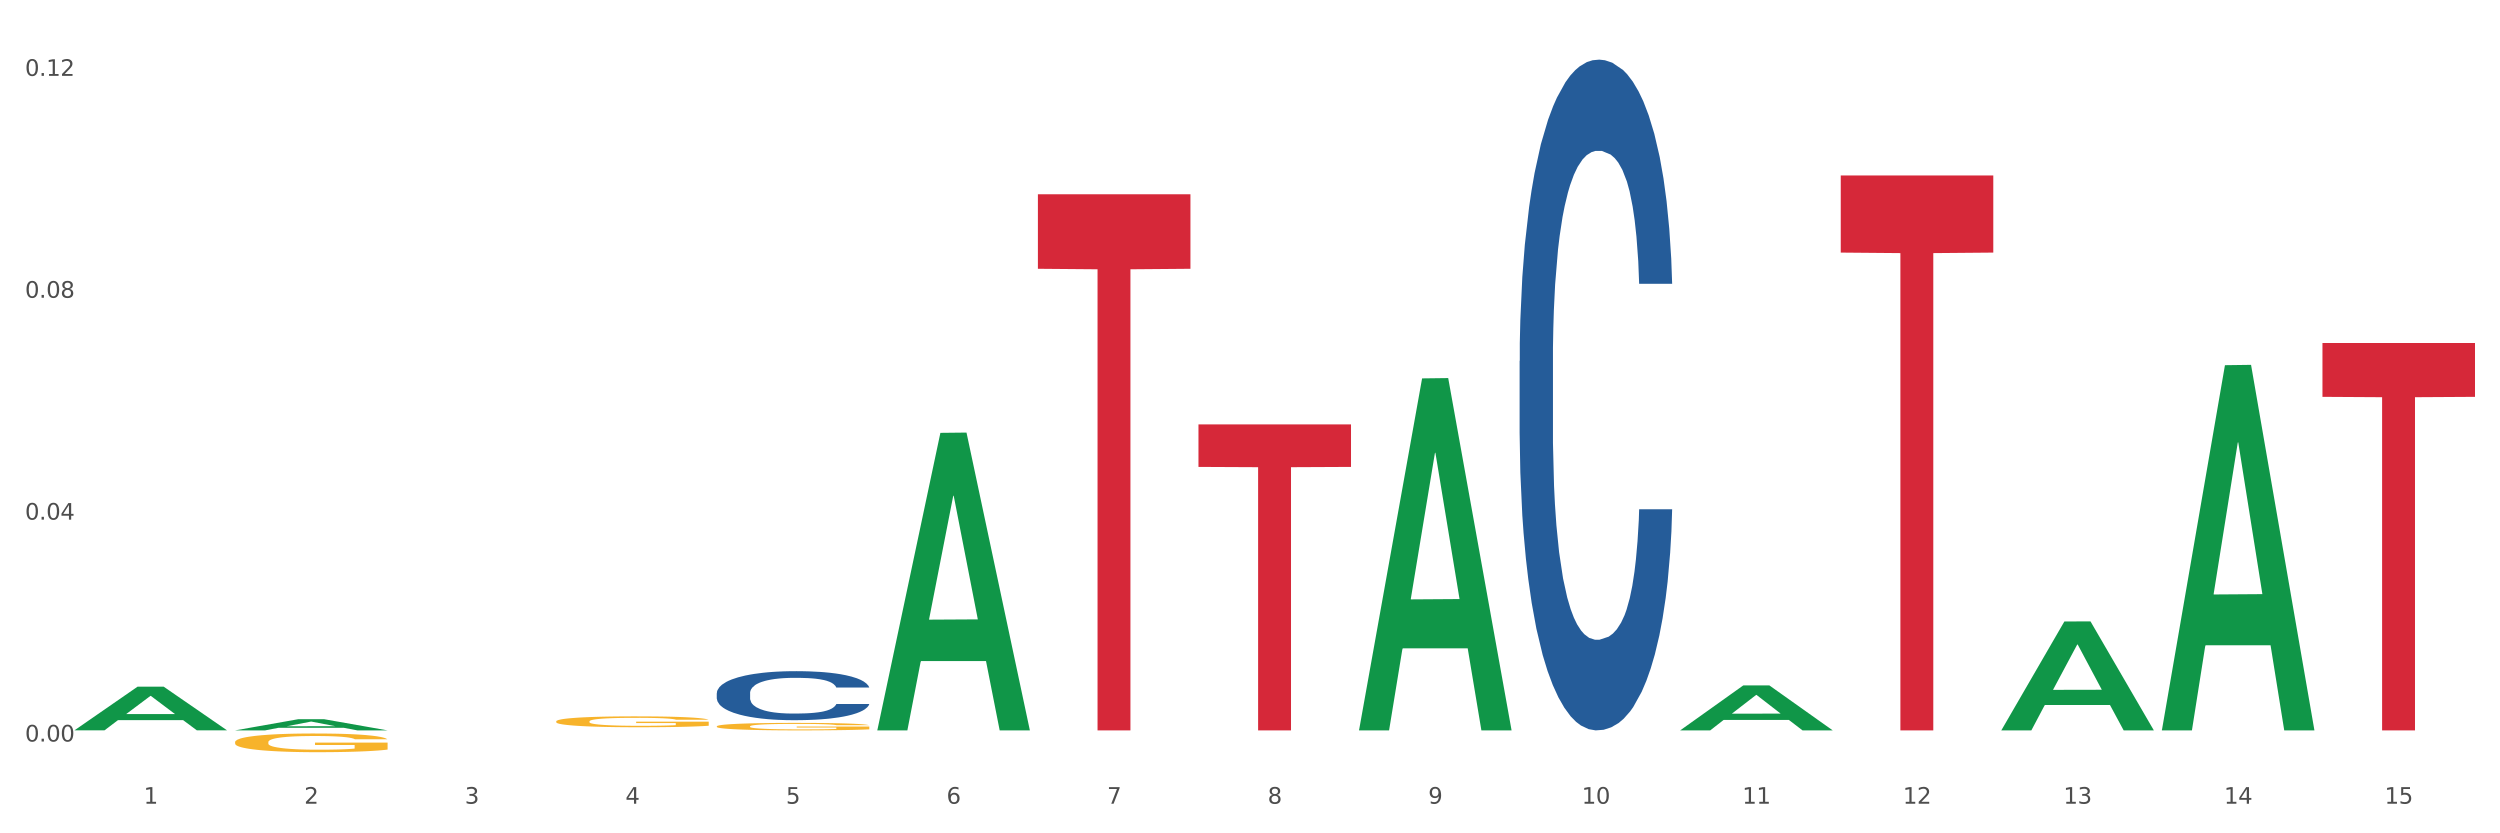 <?xml version="1.0" encoding="utf-8" standalone="no"?>
<!DOCTYPE svg PUBLIC "-//W3C//DTD SVG 1.1//EN"
  "http://www.w3.org/Graphics/SVG/1.1/DTD/svg11.dtd">
<svg xmlns:xlink="http://www.w3.org/1999/xlink" width="1080pt" height="360pt" viewBox="0 0 1080 360" xmlns="http://www.w3.org/2000/svg" version="1.1">
 <rect x="0" y="0" width="1080" height="360" fill="#333333" stroke="none"/>
 <defs>
  <style type="text/css">*{stroke-linejoin: round; stroke-linecap: butt}</style>
 </defs>
 <g id="figure_1">
  <g id="patch_1">
   <path d="M 0 360 
L 1080 360 
L 1080 0 
L 0 0 
z
" style="fill: #ffffff; stroke: #ffffff; stroke-linejoin: miter"/>
  </g>
  <g id="axes_1">
   <g id="matplotlib.axis_1">
    <g id="xtick_1">
     <g id="text_1">
      <!-- 1 -->
      <g style="fill: #4d4d4d" transform="translate(62.07 347.204) scale(0.096 -0.096)">
       <defs>
        <path id="DejaVuSans-31" d="M 794 531 
L 1825 531 
L 1825 4091 
L 703 3866 
L 703 4441 
L 1819 4666 
L 2450 4666 
L 2450 531 
L 3481 531 
L 3481 0 
L 794 0 
L 794 531 
z
" transform="scale(0.016)"/>
       </defs>
       <use xlink:href="#DejaVuSans-31"/>
      </g>
     </g>
    </g>
    <g id="xtick_2">
     <g id="text_2">
      <!-- 2 -->
      <g style="fill: #4d4d4d" transform="translate(131.436 347.204) scale(0.096 -0.096)">
       <defs>
        <path id="DejaVuSans-32" d="M 1228 531 
L 3431 531 
L 3431 0 
L 469 0 
L 469 531 
Q 828 903 1448 1529 
Q 2069 2156 2228 2338 
Q 2531 2678 2651 2914 
Q 2772 3150 2772 3378 
Q 2772 3750 2511 3984 
Q 2250 4219 1831 4219 
Q 1534 4219 1204 4116 
Q 875 4013 500 3803 
L 500 4441 
Q 881 4594 1212 4672 
Q 1544 4750 1819 4750 
Q 2544 4750 2975 4387 
Q 3406 4025 3406 3419 
Q 3406 3131 3298 2873 
Q 3191 2616 2906 2266 
Q 2828 2175 2409 1742 
Q 1991 1309 1228 531 
z
" transform="scale(0.016)"/>
       </defs>
       <use xlink:href="#DejaVuSans-32"/>
      </g>
     </g>
    </g>
    <g id="xtick_3">
     <g id="text_3">
      <!-- 3 -->
      <g style="fill: #4d4d4d" transform="translate(200.802 347.204) scale(0.096 -0.096)">
       <defs>
        <path id="DejaVuSans-33" d="M 2597 2516 
Q 3050 2419 3304 2112 
Q 3559 1806 3559 1356 
Q 3559 666 3084 287 
Q 2609 -91 1734 -91 
Q 1441 -91 1130 -33 
Q 819 25 488 141 
L 488 750 
Q 750 597 1062 519 
Q 1375 441 1716 441 
Q 2309 441 2620 675 
Q 2931 909 2931 1356 
Q 2931 1769 2642 2001 
Q 2353 2234 1838 2234 
L 1294 2234 
L 1294 2753 
L 1863 2753 
Q 2328 2753 2575 2939 
Q 2822 3125 2822 3475 
Q 2822 3834 2567 4026 
Q 2313 4219 1838 4219 
Q 1578 4219 1281 4162 
Q 984 4106 628 3988 
L 628 4550 
Q 988 4650 1302 4700 
Q 1616 4750 1894 4750 
Q 2613 4750 3031 4423 
Q 3450 4097 3450 3541 
Q 3450 3153 3228 2886 
Q 3006 2619 2597 2516 
z
" transform="scale(0.016)"/>
       </defs>
       <use xlink:href="#DejaVuSans-33"/>
      </g>
     </g>
    </g>
    <g id="xtick_4">
     <g id="text_4">
      <!-- 4 -->
      <g style="fill: #4d4d4d" transform="translate(270.169 347.204) scale(0.096 -0.096)">
       <defs>
        <path id="DejaVuSans-34" d="M 2419 4116 
L 825 1625 
L 2419 1625 
L 2419 4116 
z
M 2253 4666 
L 3047 4666 
L 3047 1625 
L 3713 1625 
L 3713 1100 
L 3047 1100 
L 3047 0 
L 2419 0 
L 2419 1100 
L 313 1100 
L 313 1709 
L 2253 4666 
z
" transform="scale(0.016)"/>
       </defs>
       <use xlink:href="#DejaVuSans-34"/>
      </g>
     </g>
    </g>
    <g id="xtick_5">
     <g id="text_5">
      <!-- 5 -->
      <g style="fill: #4d4d4d" transform="translate(339.535 347.204) scale(0.096 -0.096)">
       <defs>
        <path id="DejaVuSans-35" d="M 691 4666 
L 3169 4666 
L 3169 4134 
L 1269 4134 
L 1269 2991 
Q 1406 3038 1543 3061 
Q 1681 3084 1819 3084 
Q 2600 3084 3056 2656 
Q 3513 2228 3513 1497 
Q 3513 744 3044 326 
Q 2575 -91 1722 -91 
Q 1428 -91 1123 -41 
Q 819 9 494 109 
L 494 744 
Q 775 591 1075 516 
Q 1375 441 1709 441 
Q 2250 441 2565 725 
Q 2881 1009 2881 1497 
Q 2881 1984 2565 2268 
Q 2250 2553 1709 2553 
Q 1456 2553 1204 2497 
Q 953 2441 691 2322 
L 691 4666 
z
" transform="scale(0.016)"/>
       </defs>
       <use xlink:href="#DejaVuSans-35"/>
      </g>
     </g>
    </g>
    <g id="xtick_6">
     <g id="text_6">
      <!-- 6 -->
      <g style="fill: #4d4d4d" transform="translate(408.901 347.204) scale(0.096 -0.096)">
       <defs>
        <path id="DejaVuSans-36" d="M 2113 2584 
Q 1688 2584 1439 2293 
Q 1191 2003 1191 1497 
Q 1191 994 1439 701 
Q 1688 409 2113 409 
Q 2538 409 2786 701 
Q 3034 994 3034 1497 
Q 3034 2003 2786 2293 
Q 2538 2584 2113 2584 
z
M 3366 4563 
L 3366 3988 
Q 3128 4100 2886 4159 
Q 2644 4219 2406 4219 
Q 1781 4219 1451 3797 
Q 1122 3375 1075 2522 
Q 1259 2794 1537 2939 
Q 1816 3084 2150 3084 
Q 2853 3084 3261 2657 
Q 3669 2231 3669 1497 
Q 3669 778 3244 343 
Q 2819 -91 2113 -91 
Q 1303 -91 875 529 
Q 447 1150 447 2328 
Q 447 3434 972 4092 
Q 1497 4750 2381 4750 
Q 2619 4750 2861 4703 
Q 3103 4656 3366 4563 
z
" transform="scale(0.016)"/>
       </defs>
       <use xlink:href="#DejaVuSans-36"/>
      </g>
     </g>
    </g>
    <g id="xtick_7">
     <g id="text_7">
      <!-- 7 -->
      <g style="fill: #4d4d4d" transform="translate(478.267 347.204) scale(0.096 -0.096)">
       <defs>
        <path id="DejaVuSans-37" d="M 525 4666 
L 3525 4666 
L 3525 4397 
L 1831 0 
L 1172 0 
L 2766 4134 
L 525 4134 
L 525 4666 
z
" transform="scale(0.016)"/>
       </defs>
       <use xlink:href="#DejaVuSans-37"/>
      </g>
     </g>
    </g>
    <g id="xtick_8">
     <g id="text_8">
      <!-- 8 -->
      <g style="fill: #4d4d4d" transform="translate(547.634 347.204) scale(0.096 -0.096)">
       <defs>
        <path id="DejaVuSans-38" d="M 2034 2216 
Q 1584 2216 1326 1975 
Q 1069 1734 1069 1313 
Q 1069 891 1326 650 
Q 1584 409 2034 409 
Q 2484 409 2743 651 
Q 3003 894 3003 1313 
Q 3003 1734 2745 1975 
Q 2488 2216 2034 2216 
z
M 1403 2484 
Q 997 2584 770 2862 
Q 544 3141 544 3541 
Q 544 4100 942 4425 
Q 1341 4750 2034 4750 
Q 2731 4750 3128 4425 
Q 3525 4100 3525 3541 
Q 3525 3141 3298 2862 
Q 3072 2584 2669 2484 
Q 3125 2378 3379 2068 
Q 3634 1759 3634 1313 
Q 3634 634 3220 271 
Q 2806 -91 2034 -91 
Q 1263 -91 848 271 
Q 434 634 434 1313 
Q 434 1759 690 2068 
Q 947 2378 1403 2484 
z
M 1172 3481 
Q 1172 3119 1398 2916 
Q 1625 2713 2034 2713 
Q 2441 2713 2670 2916 
Q 2900 3119 2900 3481 
Q 2900 3844 2670 4047 
Q 2441 4250 2034 4250 
Q 1625 4250 1398 4047 
Q 1172 3844 1172 3481 
z
" transform="scale(0.016)"/>
       </defs>
       <use xlink:href="#DejaVuSans-38"/>
      </g>
     </g>
    </g>
    <g id="xtick_9">
     <g id="text_9">
      <!-- 9 -->
      <g style="fill: #4d4d4d" transform="translate(617 347.204) scale(0.096 -0.096)">
       <defs>
        <path id="DejaVuSans-39" d="M 703 97 
L 703 672 
Q 941 559 1184 500 
Q 1428 441 1663 441 
Q 2288 441 2617 861 
Q 2947 1281 2994 2138 
Q 2813 1869 2534 1725 
Q 2256 1581 1919 1581 
Q 1219 1581 811 2004 
Q 403 2428 403 3163 
Q 403 3881 828 4315 
Q 1253 4750 1959 4750 
Q 2769 4750 3195 4129 
Q 3622 3509 3622 2328 
Q 3622 1225 3098 567 
Q 2575 -91 1691 -91 
Q 1453 -91 1209 -44 
Q 966 3 703 97 
z
M 1959 2075 
Q 2384 2075 2632 2365 
Q 2881 2656 2881 3163 
Q 2881 3666 2632 3958 
Q 2384 4250 1959 4250 
Q 1534 4250 1286 3958 
Q 1038 3666 1038 3163 
Q 1038 2656 1286 2365 
Q 1534 2075 1959 2075 
z
" transform="scale(0.016)"/>
       </defs>
       <use xlink:href="#DejaVuSans-39"/>
      </g>
     </g>
    </g>
    <g id="xtick_10">
     <g id="text_10">
      <!-- 10 -->
      <g style="fill: #4d4d4d" transform="translate(683.312 347.204) scale(0.096 -0.096)">
       <defs>
        <path id="DejaVuSans-30" d="M 2034 4250 
Q 1547 4250 1301 3770 
Q 1056 3291 1056 2328 
Q 1056 1369 1301 889 
Q 1547 409 2034 409 
Q 2525 409 2770 889 
Q 3016 1369 3016 2328 
Q 3016 3291 2770 3770 
Q 2525 4250 2034 4250 
z
M 2034 4750 
Q 2819 4750 3233 4129 
Q 3647 3509 3647 2328 
Q 3647 1150 3233 529 
Q 2819 -91 2034 -91 
Q 1250 -91 836 529 
Q 422 1150 422 2328 
Q 422 3509 836 4129 
Q 1250 4750 2034 4750 
z
" transform="scale(0.016)"/>
       </defs>
       <use xlink:href="#DejaVuSans-31"/>
       <use xlink:href="#DejaVuSans-30" transform="translate(63.623 0)"/>
      </g>
     </g>
    </g>
    <g id="xtick_11">
     <g id="text_11">
      <!-- 11 -->
      <g style="fill: #4d4d4d" transform="translate(752.678 347.204) scale(0.096 -0.096)">
       <use xlink:href="#DejaVuSans-31"/>
       <use xlink:href="#DejaVuSans-31" transform="translate(63.623 0)"/>
      </g>
     </g>
    </g>
    <g id="xtick_12">
     <g id="text_12">
      <!-- 12 -->
      <g style="fill: #4d4d4d" transform="translate(822.044 347.204) scale(0.096 -0.096)">
       <use xlink:href="#DejaVuSans-31"/>
       <use xlink:href="#DejaVuSans-32" transform="translate(63.623 0)"/>
      </g>
     </g>
    </g>
    <g id="xtick_13">
     <g id="text_13">
      <!-- 13 -->
      <g style="fill: #4d4d4d" transform="translate(891.411 347.204) scale(0.096 -0.096)">
       <use xlink:href="#DejaVuSans-31"/>
       <use xlink:href="#DejaVuSans-33" transform="translate(63.623 0)"/>
      </g>
     </g>
    </g>
    <g id="xtick_14">
     <g id="text_14">
      <!-- 14 -->
      <g style="fill: #4d4d4d" transform="translate(960.777 347.204) scale(0.096 -0.096)">
       <use xlink:href="#DejaVuSans-31"/>
       <use xlink:href="#DejaVuSans-34" transform="translate(63.623 0)"/>
      </g>
     </g>
    </g>
    <g id="xtick_15">
     <g id="text_15">
      <!-- 15 -->
      <g style="fill: #4d4d4d" transform="translate(1030.143 347.204) scale(0.096 -0.096)">
       <use xlink:href="#DejaVuSans-31"/>
       <use xlink:href="#DejaVuSans-35" transform="translate(63.623 0)"/>
      </g>
     </g>
    </g>
    <g id="xtick_16"/>
    <g id="xtick_17"/>
    <g id="xtick_18"/>
    <g id="xtick_19"/>
    <g id="xtick_20"/>
    <g id="xtick_21"/>
    <g id="xtick_22"/>
    <g id="xtick_23"/>
    <g id="xtick_24"/>
    <g id="xtick_25"/>
    <g id="xtick_26"/>
    <g id="xtick_27"/>
    <g id="xtick_28"/>
    <g id="xtick_29"/>
   </g>
   <g id="matplotlib.axis_2">
    <g id="ytick_1">
     <g id="text_16">
      <!-- 0.00 -->
      <g style="fill: #4d4d4d" transform="translate(10.8 320.34) scale(0.096 -0.096)">
       <defs>
        <path id="DejaVuSans-2e" d="M 684 794 
L 1344 794 
L 1344 0 
L 684 0 
L 684 794 
z
" transform="scale(0.016)"/>
       </defs>
       <use xlink:href="#DejaVuSans-30"/>
       <use xlink:href="#DejaVuSans-2e" transform="translate(63.623 0)"/>
       <use xlink:href="#DejaVuSans-30" transform="translate(95.41 0)"/>
       <use xlink:href="#DejaVuSans-30" transform="translate(159.033 0)"/>
      </g>
     </g>
    </g>
    <g id="ytick_2">
     <g id="text_17">
      <!-- 0.04 -->
      <g style="fill: #4d4d4d" transform="translate(10.8 224.484) scale(0.096 -0.096)">
       <use xlink:href="#DejaVuSans-30"/>
       <use xlink:href="#DejaVuSans-2e" transform="translate(63.623 0)"/>
       <use xlink:href="#DejaVuSans-30" transform="translate(95.41 0)"/>
       <use xlink:href="#DejaVuSans-34" transform="translate(159.033 0)"/>
      </g>
     </g>
    </g>
    <g id="ytick_3">
     <g id="text_18">
      <!-- 0.08 -->
      <g style="fill: #4d4d4d" transform="translate(10.8 128.627) scale(0.096 -0.096)">
       <use xlink:href="#DejaVuSans-30"/>
       <use xlink:href="#DejaVuSans-2e" transform="translate(63.623 0)"/>
       <use xlink:href="#DejaVuSans-30" transform="translate(95.41 0)"/>
       <use xlink:href="#DejaVuSans-38" transform="translate(159.033 0)"/>
      </g>
     </g>
    </g>
    <g id="ytick_4">
     <g id="text_19">
      <!-- 0.12 -->
      <g style="fill: #4d4d4d" transform="translate(10.8 32.771) scale(0.096 -0.096)">
       <use xlink:href="#DejaVuSans-30"/>
       <use xlink:href="#DejaVuSans-2e" transform="translate(63.623 0)"/>
       <use xlink:href="#DejaVuSans-31" transform="translate(95.41 0)"/>
       <use xlink:href="#DejaVuSans-32" transform="translate(159.033 0)"/>
      </g>
     </g>
    </g>
    <g id="ytick_5"/>
    <g id="ytick_6"/>
    <g id="ytick_7"/>
   </g>
   <g id="PolyCollection_1">
    <path d="M 32.175 315.468 
L 32.243 315.45 
L 59.417 296.648 
L 70.695 296.63 
L 98.073 315.503 
L 85.029 315.503 
L 79.119 311.108 
L 51.061 311.108 
L 50.857 311.179 
L 45.151 315.503 
L 32.175 315.503 
L 32.175 315.468 
L 54.594 308.485 
L 75.586 308.468 
L 65.192 300.653 
L 65.056 300.617 
L 64.92 300.671 
L 54.526 308.468 
L 54.594 308.485 
L 32.175 315.468 
z
" clip-path="url(#p31a9458704)" style="fill: #109648"/>
    <path d="M 101.541 320.602 
L 101.619 320.595 
L 101.619 320.329 
L 101.775 320.101 
L 102.553 319.547 
L 103.72 319.089 
L 104.575 318.846 
L 105.431 318.647 
L 106.443 318.447 
L 107.688 318.241 
L 109.944 317.938 
L 111.344 317.783 
L 113.056 317.621 
L 116.168 317.385 
L 118.424 317.252 
L 120.758 317.141 
L 124.57 317.008 
L 127.06 316.949 
L 129.705 316.905 
L 132.895 316.875 
L 135.307 316.868 
L 140.598 316.89 
L 145.11 316.957 
L 147.289 317.008 
L 150.089 317.097 
L 151.568 317.156 
L 153.979 317.274 
L 156.469 317.429 
L 158.181 317.562 
L 160.748 317.813 
L 162.693 318.064 
L 164.483 318.374 
L 165.416 318.588 
L 166.117 318.787 
L 166.739 319.016 
L 167.361 319.377 
L 153.357 319.377 
L 152.812 319.119 
L 151.957 318.875 
L 150.712 318.639 
L 149.623 318.492 
L 147.755 318.307 
L 146.044 318.189 
L 144.254 318.1 
L 142.076 318.027 
L 140.364 317.99 
L 137.952 317.96 
L 133.206 317.968 
L 130.017 318.027 
L 127.838 318.1 
L 126.438 318.167 
L 125.193 318.241 
L 123.792 318.344 
L 122.159 318.499 
L 120.992 318.639 
L 119.825 318.816 
L 118.891 318.994 
L 118.035 319.2 
L 117.335 319.422 
L 116.79 319.65 
L 116.324 319.931 
L 115.935 320.396 
L 115.935 321.407 
L 116.09 321.636 
L 116.479 321.938 
L 116.946 322.167 
L 117.724 322.44 
L 118.424 322.625 
L 119.747 322.89 
L 121.225 323.112 
L 122.392 323.252 
L 123.559 323.37 
L 125.582 323.532 
L 127.838 323.665 
L 129.783 323.746 
L 132.428 323.82 
L 134.218 323.85 
L 135.774 323.865 
L 139.586 323.865 
L 142.309 323.842 
L 145.343 323.791 
L 147.678 323.724 
L 149.623 323.643 
L 151.801 323.51 
L 153.201 323.385 
L 153.201 321.842 
L 136.085 321.835 
L 136.085 320.809 
L 167.439 320.809 
L 167.439 323.82 
L 166.117 323.975 
L 164.638 324.116 
L 163.082 324.241 
L 160.748 324.396 
L 157.947 324.544 
L 155.458 324.647 
L 152.812 324.735 
L 149.7 324.817 
L 145.655 324.89 
L 143.165 324.92 
L 140.053 324.942 
L 136.396 324.95 
L 133.206 324.935 
L 130.094 324.898 
L 126.827 324.831 
L 123.637 324.735 
L 121.225 324.64 
L 118.813 324.521 
L 116.246 324.366 
L 114.223 324.219 
L 112.667 324.086 
L 110.955 323.916 
L 109.088 323.695 
L 107.688 323.496 
L 106.443 323.289 
L 105.12 323.023 
L 104.186 322.794 
L 103.253 322.507 
L 102.708 322.293 
L 102.086 321.96 
L 101.619 321.495 
L 101.541 320.602 
z
" clip-path="url(#p31a9458704)" style="fill: #f7b32b"/>
    <path d="M 240.274 311.644 
L 240.351 311.639 
L 240.351 311.485 
L 240.507 311.351 
L 241.285 311.029 
L 242.452 310.762 
L 243.308 310.62 
L 244.164 310.504 
L 245.175 310.388 
L 246.42 310.268 
L 248.676 310.091 
L 250.077 310.001 
L 251.788 309.906 
L 254.9 309.769 
L 257.157 309.691 
L 259.491 309.627 
L 263.303 309.549 
L 265.793 309.515 
L 268.438 309.489 
L 271.628 309.472 
L 274.04 309.468 
L 279.33 309.481 
L 283.843 309.519 
L 286.021 309.549 
L 288.822 309.601 
L 290.3 309.635 
L 292.712 309.704 
L 295.202 309.794 
L 296.913 309.872 
L 299.481 310.018 
L 301.426 310.164 
L 303.215 310.345 
L 304.149 310.47 
L 304.849 310.586 
L 305.471 310.719 
L 306.094 310.93 
L 292.089 310.93 
L 291.545 310.779 
L 290.689 310.637 
L 289.444 310.5 
L 288.355 310.414 
L 286.488 310.306 
L 284.776 310.237 
L 282.987 310.186 
L 280.808 310.143 
L 279.097 310.121 
L 276.685 310.104 
L 271.939 310.108 
L 268.749 310.143 
L 266.571 310.186 
L 265.17 310.225 
L 263.925 310.268 
L 262.525 310.328 
L 260.891 310.418 
L 259.724 310.5 
L 258.557 310.603 
L 257.623 310.706 
L 256.768 310.827 
L 256.067 310.956 
L 255.523 311.089 
L 255.056 311.252 
L 254.667 311.523 
L 254.667 312.112 
L 254.823 312.246 
L 255.212 312.422 
L 255.678 312.555 
L 256.456 312.714 
L 257.157 312.822 
L 258.479 312.977 
L 259.957 313.106 
L 261.124 313.187 
L 262.291 313.256 
L 264.314 313.351 
L 266.571 313.428 
L 268.516 313.476 
L 271.161 313.519 
L 272.95 313.536 
L 274.506 313.544 
L 278.319 313.544 
L 281.042 313.532 
L 284.076 313.501 
L 286.41 313.463 
L 288.355 313.415 
L 290.533 313.338 
L 291.934 313.265 
L 291.934 312.366 
L 274.818 312.362 
L 274.818 311.764 
L 306.172 311.764 
L 306.172 313.519 
L 304.849 313.609 
L 303.371 313.691 
L 301.815 313.764 
L 299.481 313.854 
L 296.68 313.94 
L 294.19 314 
L 291.545 314.052 
L 288.433 314.099 
L 284.387 314.142 
L 281.897 314.159 
L 278.785 314.172 
L 275.129 314.177 
L 271.939 314.168 
L 268.827 314.146 
L 265.559 314.108 
L 262.369 314.052 
L 259.957 313.996 
L 257.546 313.927 
L 254.978 313.837 
L 252.955 313.751 
L 251.399 313.673 
L 249.688 313.575 
L 247.82 313.446 
L 246.42 313.329 
L 245.175 313.209 
L 243.853 313.054 
L 242.919 312.921 
L 241.985 312.753 
L 241.441 312.628 
L 240.818 312.435 
L 240.351 312.164 
L 240.274 311.644 
z
" clip-path="url(#p31a9458704)" style="fill: #f7b32b"/>
    <path d="M 309.64 313.786 
L 309.718 313.783 
L 309.718 313.676 
L 309.873 313.584 
L 310.651 313.362 
L 311.818 313.179 
L 312.674 313.081 
L 313.53 313.001 
L 314.541 312.921 
L 315.786 312.838 
L 318.042 312.717 
L 319.443 312.655 
L 321.155 312.59 
L 324.267 312.495 
L 326.523 312.442 
L 328.857 312.398 
L 332.669 312.344 
L 335.159 312.321 
L 337.804 312.303 
L 340.994 312.291 
L 343.406 312.288 
L 348.696 312.297 
L 353.209 312.324 
L 355.387 312.344 
L 358.188 312.38 
L 359.666 312.403 
L 362.078 312.451 
L 364.568 312.513 
L 366.279 312.566 
L 368.847 312.667 
L 370.792 312.767 
L 372.581 312.892 
L 373.515 312.978 
L 374.215 313.057 
L 374.838 313.149 
L 375.46 313.294 
L 361.456 313.294 
L 360.911 313.191 
L 360.055 313.093 
L 358.81 312.998 
L 357.721 312.939 
L 355.854 312.865 
L 354.142 312.818 
L 352.353 312.782 
L 350.174 312.753 
L 348.463 312.738 
L 346.051 312.726 
L 341.305 312.729 
L 338.115 312.753 
L 335.937 312.782 
L 334.536 312.809 
L 333.292 312.838 
L 331.891 312.88 
L 330.257 312.942 
L 329.09 312.998 
L 327.923 313.069 
L 326.99 313.14 
L 326.134 313.223 
L 325.434 313.312 
L 324.889 313.404 
L 324.422 313.516 
L 324.033 313.703 
L 324.033 314.108 
L 324.189 314.2 
L 324.578 314.321 
L 325.045 314.413 
L 325.823 314.522 
L 326.523 314.596 
L 327.845 314.703 
L 329.324 314.792 
L 330.491 314.848 
L 331.658 314.895 
L 333.681 314.96 
L 335.937 315.014 
L 337.882 315.046 
L 340.527 315.076 
L 342.317 315.088 
L 343.873 315.094 
L 347.685 315.094 
L 350.408 315.085 
L 353.442 315.064 
L 355.776 315.037 
L 357.721 315.005 
L 359.9 314.952 
L 361.3 314.901 
L 361.3 314.283 
L 344.184 314.28 
L 344.184 313.868 
L 375.538 313.868 
L 375.538 315.076 
L 374.215 315.138 
L 372.737 315.194 
L 371.181 315.245 
L 368.847 315.307 
L 366.046 315.366 
L 363.556 315.407 
L 360.911 315.443 
L 357.799 315.475 
L 353.753 315.505 
L 351.264 315.517 
L 348.152 315.526 
L 344.495 315.529 
L 341.305 315.523 
L 338.193 315.508 
L 334.925 315.481 
L 331.736 315.443 
L 329.324 315.404 
L 326.912 315.357 
L 324.344 315.295 
L 322.322 315.236 
L 320.766 315.182 
L 319.054 315.114 
L 317.187 315.026 
L 315.786 314.946 
L 314.541 314.863 
L 313.219 314.756 
L 312.285 314.664 
L 311.352 314.549 
L 310.807 314.463 
L 310.184 314.33 
L 309.718 314.144 
L 309.64 313.786 
z
" clip-path="url(#p31a9458704)" style="fill: #f7b32b"/>
    <path d="M 448.372 83.929 
L 514.27 83.929 
L 514.27 116.113 
L 488.348 116.331 
L 488.348 315.529 
L 474.138 315.529 
L 474.138 116.331 
L 448.372 116.113 
L 448.372 84.146 
L 448.372 83.929 
z
" clip-path="url(#p31a9458704)" style="fill: #d62839"/>
    <path d="M 517.739 183.333 
L 583.636 183.333 
L 583.636 201.704 
L 557.715 201.828 
L 557.715 315.529 
L 543.504 315.529 
L 543.504 201.828 
L 517.739 201.704 
L 517.739 183.457 
L 517.739 183.333 
z
" clip-path="url(#p31a9458704)" style="fill: #d62839"/>
    <path d="M 795.203 75.806 
L 861.101 75.806 
L 861.101 109.119 
L 835.179 109.344 
L 835.179 315.529 
L 820.969 315.529 
L 820.969 109.344 
L 795.203 109.119 
L 795.203 76.031 
L 795.203 75.806 
z
" clip-path="url(#p31a9458704)" style="fill: #d62839"/>
    <path d="M 656.471 155.957 
L 656.549 155.693 
L 656.549 148.283 
L 656.783 138.227 
L 657.639 119.703 
L 658.73 105.678 
L 660.599 89.271 
L 661.612 82.39 
L 662.936 74.716 
L 665.662 62.278 
L 668.778 51.693 
L 670.959 45.871 
L 672.595 42.167 
L 676.256 35.551 
L 678.359 32.64 
L 680.54 30.258 
L 682.41 28.67 
L 685.525 26.818 
L 688.018 26.024 
L 690.9 25.759 
L 693.315 26.024 
L 696.508 27.083 
L 701.182 30.258 
L 702.973 32.111 
L 705.388 35.286 
L 707.881 39.52 
L 709.906 43.754 
L 712.243 49.841 
L 714.657 57.78 
L 716.994 67.836 
L 718.63 77.098 
L 719.954 86.889 
L 721.123 98.797 
L 721.979 111.764 
L 722.369 122.614 
L 708.114 122.614 
L 707.725 112.823 
L 706.946 102.237 
L 706.167 95.092 
L 705.31 89.271 
L 703.986 82.655 
L 702.818 78.421 
L 700.87 73.393 
L 699.079 70.217 
L 697.599 68.365 
L 695.807 66.777 
L 691.99 65.189 
L 689.264 65.189 
L 687.55 65.719 
L 685.447 67.042 
L 683.656 68.894 
L 681.553 72.07 
L 679.917 75.51 
L 678.281 80.009 
L 677.346 83.184 
L 675.944 89.006 
L 675.01 93.769 
L 673.763 101.973 
L 673.062 107.795 
L 671.816 122.878 
L 671.271 133.993 
L 671.037 141.667 
L 670.881 150.135 
L 670.881 191.417 
L 671.349 209.942 
L 671.738 217.88 
L 672.361 226.878 
L 673.53 238.522 
L 675.243 249.901 
L 677.035 258.104 
L 678.515 263.132 
L 679.917 266.837 
L 681.319 269.748 
L 683.033 272.394 
L 684.435 273.982 
L 686.538 275.57 
L 689.03 276.364 
L 690.978 276.364 
L 694.95 275.04 
L 696.742 273.717 
L 698.456 271.865 
L 700.325 268.954 
L 701.805 265.778 
L 702.662 263.397 
L 704.064 258.369 
L 705.154 253.076 
L 706.089 246.99 
L 706.712 241.697 
L 707.413 233.758 
L 707.959 224.761 
L 708.114 219.997 
L 722.369 219.997 
L 722.057 229.524 
L 721.512 238.786 
L 720.422 251.224 
L 719.565 258.369 
L 718.241 267.101 
L 716.838 274.511 
L 714.891 282.715 
L 713.1 288.801 
L 711.23 294.094 
L 709.205 298.857 
L 705.544 305.473 
L 704.22 307.325 
L 701.416 310.501 
L 699.235 312.353 
L 696.041 314.206 
L 692.769 315.264 
L 689.342 315.529 
L 686.304 314.999 
L 682.955 313.412 
L 680.852 311.824 
L 678.515 309.442 
L 675.789 305.737 
L 673.218 301.239 
L 670.803 295.946 
L 668.544 289.86 
L 666.441 282.979 
L 663.715 271.6 
L 661.69 260.486 
L 660.21 250.165 
L 659.197 241.432 
L 658.185 230.318 
L 657.639 222.644 
L 656.783 204.12 
L 656.471 186.919 
L 656.471 155.957 
z
" clip-path="url(#p31a9458704)" style="fill: #255c99"/>
    <path d="M 1003.302 148.182 
L 1069.2 148.182 
L 1069.2 171.437 
L 1043.278 171.594 
L 1043.278 315.526 
L 1029.068 315.526 
L 1029.068 171.594 
L 1003.302 171.437 
L 1003.302 148.339 
L 1003.302 148.182 
z
" clip-path="url(#p31a9458704)" style="fill: #d62839"/>
    <path d="M 933.936 315.232 
L 934.004 315.084 
L 961.178 157.762 
L 972.456 157.614 
L 999.834 315.529 
L 986.79 315.529 
L 980.88 278.756 
L 952.822 278.756 
L 952.618 279.349 
L 946.912 315.529 
L 933.936 315.529 
L 933.936 315.232 
L 956.355 256.811 
L 977.347 256.663 
L 966.953 191.273 
L 966.817 190.976 
L 966.681 191.421 
L 956.287 256.663 
L 956.355 256.811 
L 933.936 315.232 
z
" clip-path="url(#p31a9458704)" style="fill: #109648"/>
    <path d="M 864.57 315.44 
L 864.638 315.396 
L 891.812 268.48 
L 903.089 268.436 
L 930.468 315.529 
L 917.424 315.529 
L 911.513 304.562 
L 883.456 304.562 
L 883.252 304.739 
L 877.545 315.529 
L 864.57 315.529 
L 864.57 315.44 
L 886.989 298.018 
L 907.981 297.974 
L 897.587 278.473 
L 897.451 278.385 
L 897.315 278.518 
L 886.921 297.974 
L 886.989 298.018 
L 864.57 315.44 
z
" clip-path="url(#p31a9458704)" style="fill: #109648"/>
    <path d="M 725.837 315.492 
L 725.905 315.474 
L 753.08 296.108 
L 764.357 296.09 
L 791.735 315.529 
L 778.691 315.529 
L 772.781 311.002 
L 744.723 311.002 
L 744.52 311.075 
L 738.813 315.529 
L 725.837 315.529 
L 725.837 315.492 
L 748.256 308.301 
L 769.248 308.282 
L 758.854 300.233 
L 758.718 300.197 
L 758.582 300.251 
L 748.188 308.282 
L 748.256 308.301 
L 725.837 315.492 
z
" clip-path="url(#p31a9458704)" style="fill: #109648"/>
    <path d="M 587.105 315.243 
L 587.173 315.1 
L 614.347 163.467 
L 625.624 163.324 
L 653.003 315.529 
L 639.959 315.529 
L 634.049 280.086 
L 605.991 280.086 
L 605.787 280.657 
L 600.081 315.529 
L 587.105 315.529 
L 587.105 315.243 
L 609.524 258.934 
L 630.516 258.791 
L 620.122 195.765 
L 619.986 195.48 
L 619.85 195.908 
L 609.456 258.791 
L 609.524 258.934 
L 587.105 315.243 
z
" clip-path="url(#p31a9458704)" style="fill: #109648"/>
    <path d="M 379.006 315.287 
L 379.074 315.166 
L 406.248 186.993 
L 417.526 186.872 
L 444.904 315.529 
L 431.86 315.529 
L 425.95 285.569 
L 397.892 285.569 
L 397.689 286.052 
L 391.982 315.529 
L 379.006 315.529 
L 379.006 315.287 
L 401.425 267.69 
L 422.417 267.569 
L 412.023 214.295 
L 411.887 214.053 
L 411.751 214.416 
L 401.357 267.569 
L 401.425 267.69 
L 379.006 315.287 
z
" clip-path="url(#p31a9458704)" style="fill: #109648"/>
    <path d="M 101.541 315.52 
L 101.609 315.515 
L 128.784 310.708 
L 140.061 310.704 
L 167.439 315.529 
L 154.395 315.529 
L 148.485 314.405 
L 120.427 314.405 
L 120.224 314.423 
L 114.517 315.529 
L 101.541 315.529 
L 101.541 315.52 
L 123.96 313.735 
L 144.952 313.73 
L 134.558 311.732 
L 134.422 311.723 
L 134.286 311.737 
L 123.892 313.73 
L 123.96 313.735 
L 101.541 315.52 
z
" clip-path="url(#p31a9458704)" style="fill: #109648"/>
    <path d="M 309.64 299.46 
L 309.718 299.441 
L 309.718 298.899 
L 309.951 298.164 
L 310.808 296.81 
L 311.899 295.784 
L 313.768 294.585 
L 314.781 294.082 
L 316.105 293.521 
L 318.831 292.612 
L 321.947 291.838 
L 324.128 291.413 
L 325.764 291.142 
L 329.425 290.658 
L 331.528 290.446 
L 333.709 290.271 
L 335.578 290.155 
L 338.694 290.02 
L 341.187 289.962 
L 344.069 289.943 
L 346.484 289.962 
L 349.677 290.039 
L 354.351 290.271 
L 356.142 290.407 
L 358.557 290.639 
L 361.05 290.948 
L 363.075 291.258 
L 365.412 291.703 
L 367.826 292.283 
L 370.163 293.018 
L 371.799 293.695 
L 373.123 294.411 
L 374.291 295.282 
L 375.148 296.229 
L 375.538 297.023 
L 361.283 297.023 
L 360.894 296.307 
L 360.115 295.533 
L 359.336 295.011 
L 358.479 294.585 
L 357.155 294.102 
L 355.987 293.792 
L 354.039 293.425 
L 352.248 293.192 
L 350.768 293.057 
L 348.976 292.941 
L 345.159 292.825 
L 342.433 292.825 
L 340.719 292.864 
L 338.616 292.96 
L 336.825 293.096 
L 334.722 293.328 
L 333.086 293.579 
L 331.45 293.908 
L 330.515 294.14 
L 329.113 294.566 
L 328.179 294.914 
L 326.932 295.514 
L 326.231 295.939 
L 324.985 297.042 
L 324.44 297.854 
L 324.206 298.415 
L 324.05 299.034 
L 324.05 302.052 
L 324.518 303.406 
L 324.907 303.986 
L 325.53 304.644 
L 326.699 305.495 
L 328.412 306.327 
L 330.204 306.927 
L 331.684 307.294 
L 333.086 307.565 
L 334.488 307.778 
L 336.202 307.971 
L 337.604 308.087 
L 339.707 308.203 
L 342.199 308.261 
L 344.147 308.261 
L 348.119 308.165 
L 349.911 308.068 
L 351.624 307.933 
L 353.494 307.72 
L 354.974 307.488 
L 355.831 307.314 
L 357.233 306.946 
L 358.323 306.559 
L 359.258 306.114 
L 359.881 305.727 
L 360.582 305.147 
L 361.127 304.489 
L 361.283 304.141 
L 375.538 304.141 
L 375.226 304.837 
L 374.681 305.515 
L 373.59 306.424 
L 372.734 306.946 
L 371.409 307.584 
L 370.007 308.126 
L 368.06 308.726 
L 366.268 309.171 
L 364.399 309.557 
L 362.374 309.906 
L 358.713 310.389 
L 357.389 310.525 
L 354.584 310.757 
L 352.403 310.892 
L 349.21 311.028 
L 345.938 311.105 
L 342.511 311.124 
L 339.473 311.086 
L 336.124 310.97 
L 334.021 310.853 
L 331.684 310.679 
L 328.957 310.409 
L 326.387 310.08 
L 323.972 309.693 
L 321.713 309.248 
L 319.61 308.745 
L 316.884 307.913 
L 314.859 307.101 
L 313.379 306.346 
L 312.366 305.708 
L 311.354 304.896 
L 310.808 304.335 
L 309.951 302.98 
L 309.64 301.723 
L 309.64 299.46 
z
" clip-path="url(#p31a9458704)" style="fill: #255c99"/>
   </g>
  </g>
 </g>
 <defs>
  <clipPath id="p31a9458704">
   <rect x="32.175" y="10.8" width="1037.025" height="329.109"/>
  </clipPath>
 </defs>
</svg>
